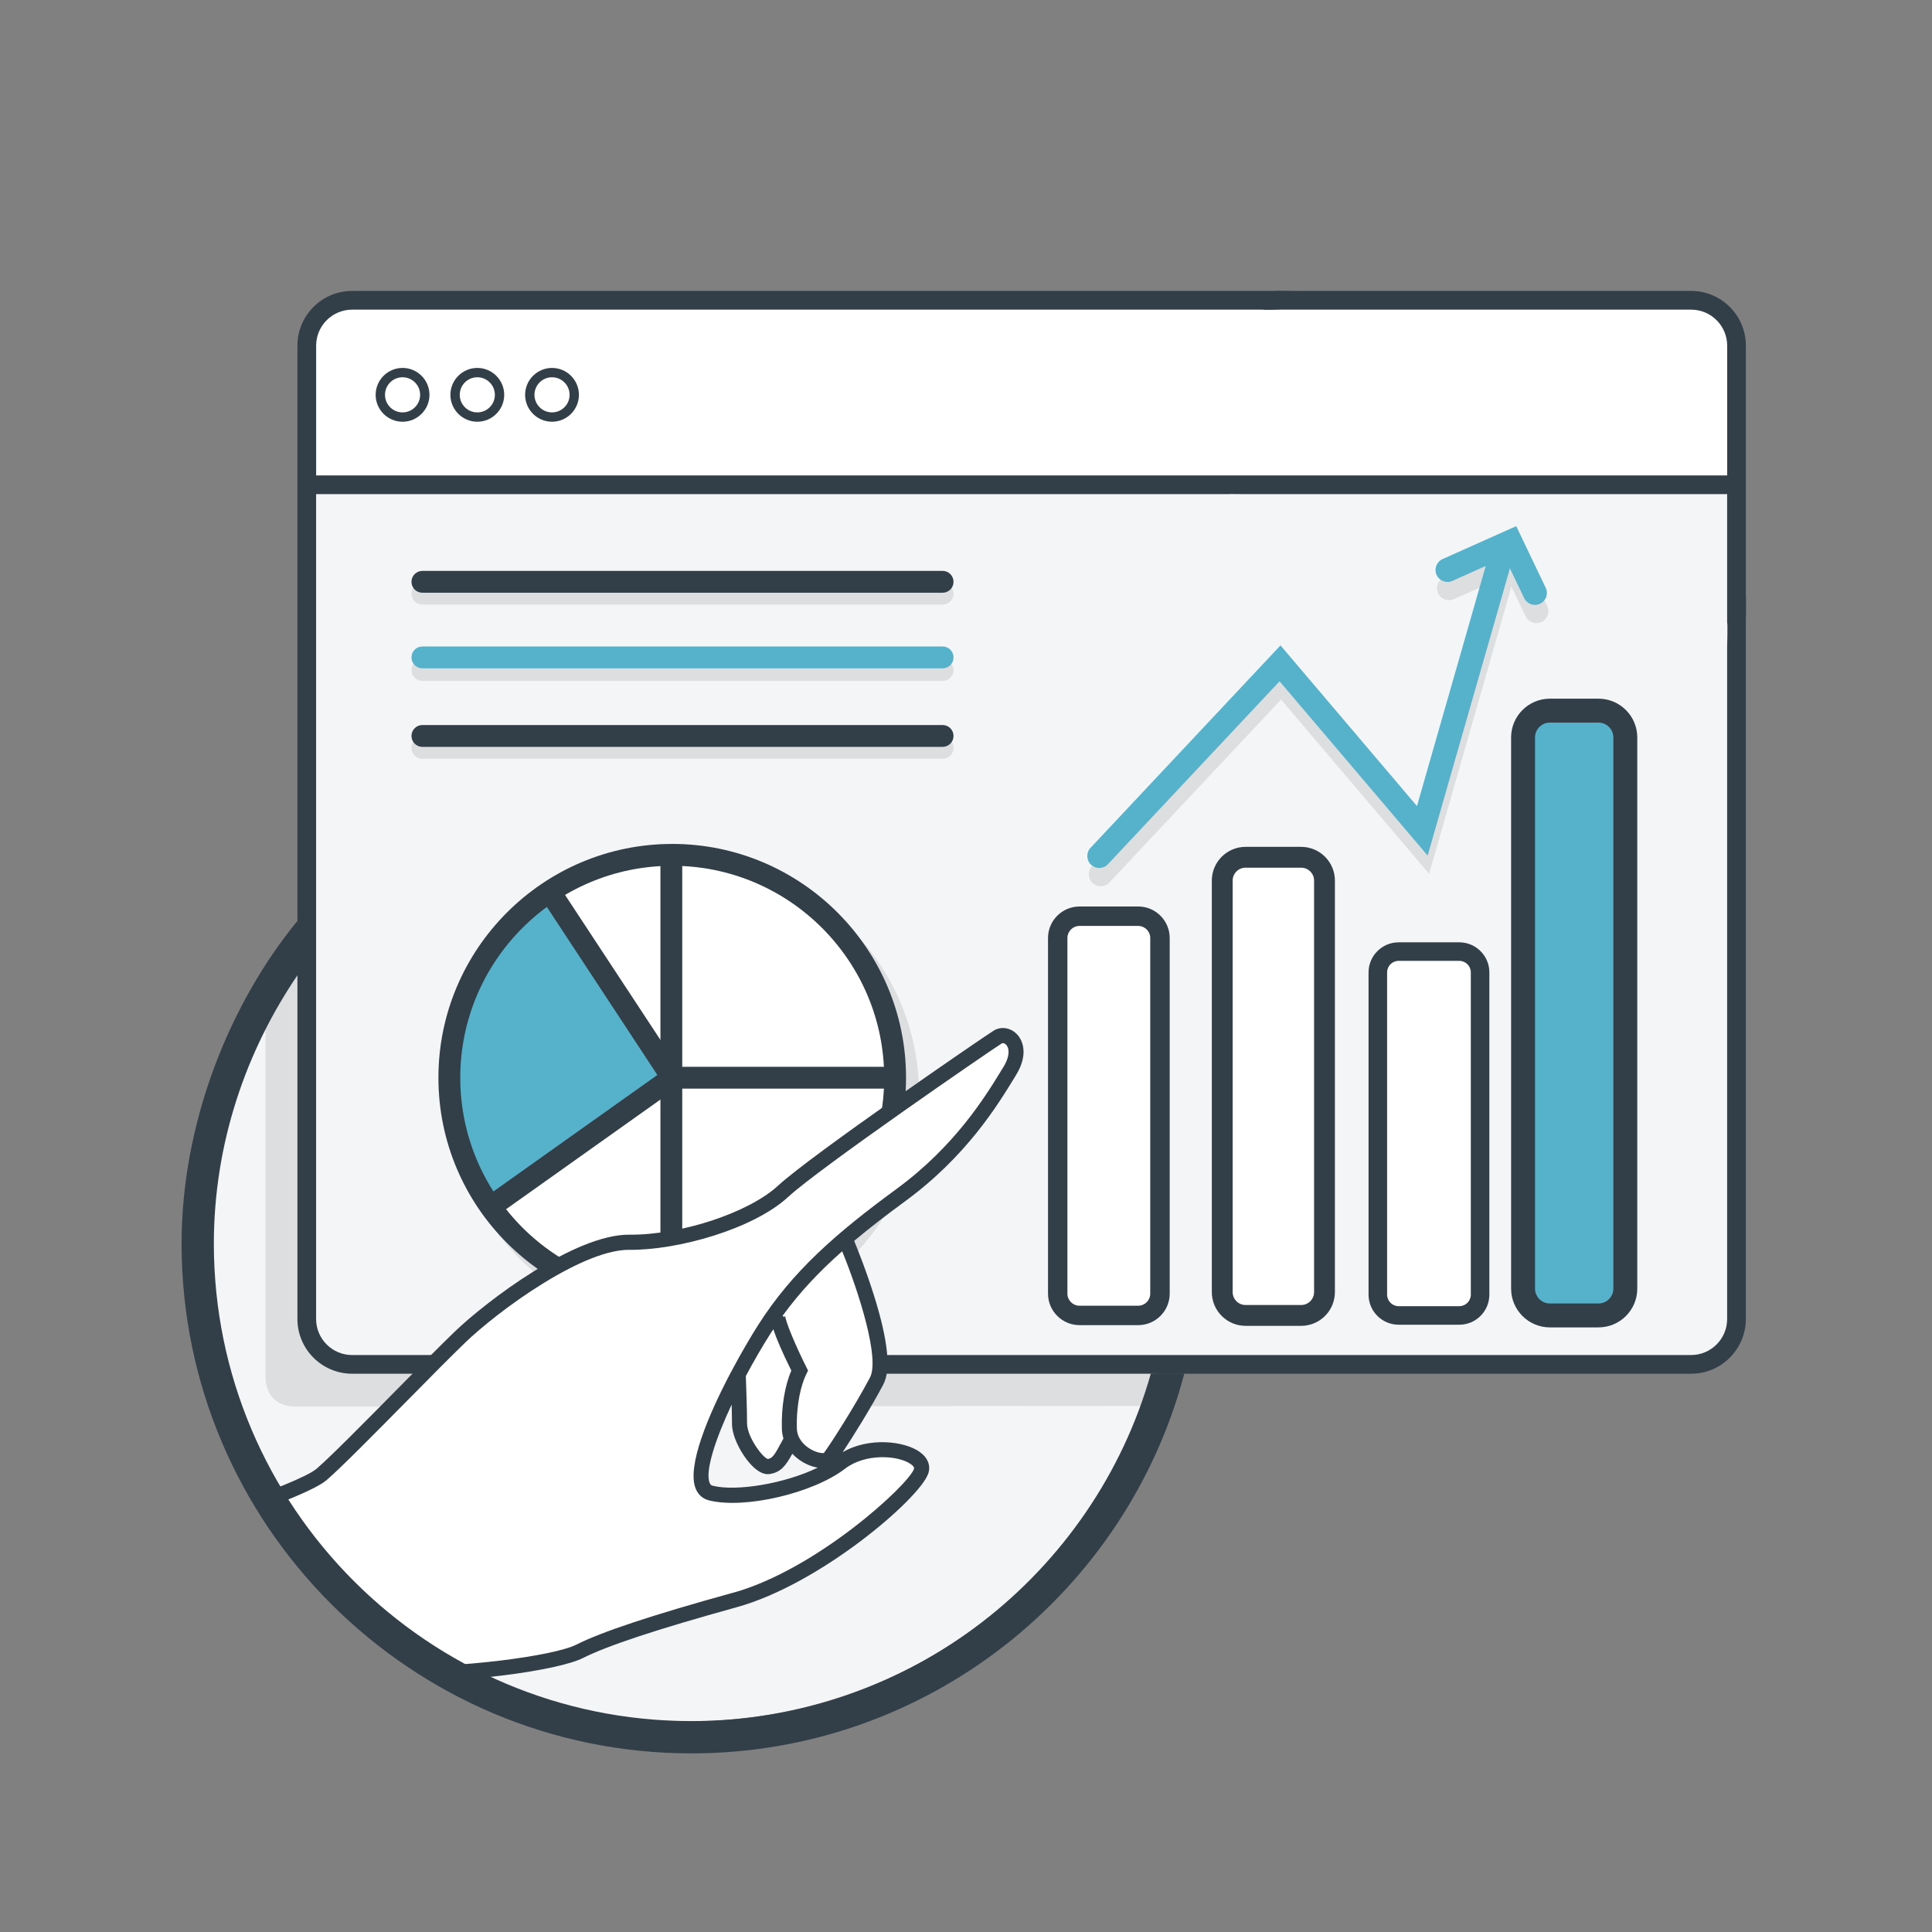 <?xml version="1.0" encoding="UTF-8"?>
<svg id="FINALS" xmlns="http://www.w3.org/2000/svg" width="550" height="550" xmlns:xlink="http://www.w3.org/1999/xlink" viewBox="0 0 550 550">
  <rect x="0" y="0" width="550" height="550" fill="#808080" stroke="none"/>
  <defs>
    <style>
      .cls-1 {
        fill: none;
      }

      .cls-2 {
        fill: #f3f5f6;
      }

      .cls-3 {
        fill: #56b2cb;
      }

      .cls-4 {
        fill: #dcdee0;
      }

      .cls-5 {
        fill: #fff;
      }

      .cls-6 {
        fill: #333f48;
      }

      .cls-7 {
        clip-path: url(#clippath);
      }
    </style>
    <clipPath id="clippath">
      <path class="cls-1" d="M519.74,89.61l-31.91-82.06-215.03,6.08S51.69,59.98,51.69,66.81s24.31,123.09,24.31,174c0,14.3,1.44,25.12,3.51,33.29-14.23,21.97-22.5,48.16-22.5,76.29,0,77.61,62.92,140.53,140.53,140.53,56.77,0,105.66-33.66,127.84-82.11l131.29,43.24,82.82,39.51,6.08-187.68-25.83-214.27Z"/>
    </clipPath>
  </defs>
  <g id="Recognize_Patterns" data-name="Recognize Patterns">
    <circle class="cls-2" cx="196.13" cy="351.92" r="138.11"/>
    <path class="cls-4" d="M94.39,384.49l2.3-3.49-9.54-5.57v-103.25l-11.57,11.57v108.23c.17,8.78,8.27,8.44,8.27,8.44l243.99-.17-.08-12.75-233.37-3.01Z"/>
    <g>
      <rect class="cls-2" x="87.33" y="85.49" width="407.01" height="302.93" rx="12.91" ry="12.91"/>
      <g>
        <path class="cls-4" d="M195.05,377.89c-36.7,0-66.56-29.86-66.56-66.56s29.86-66.56,66.56-66.56,66.56,29.86,66.56,66.56-29.86,66.56-66.56,66.56ZM195.05,250.99c-33.27,0-60.34,27.07-60.34,60.34s27.07,60.34,60.34,60.34,60.34-27.07,60.34-60.34-27.07-60.34-60.34-60.34Z"/>
        <rect class="cls-4" x="189.9" y="245.17" width="6.21" height="126.57"/>
        <rect class="cls-4" x="193.27" y="306.45" width="63.03" height="6.21"/>
        <rect class="cls-4" x="172.74" y="251.34" width="6.21" height="63.43" transform="translate(-126.61 143.19) rotate(-33.33)"/>
        <rect class="cls-4" x="136.15" y="324.67" width="62.94" height="6.21" transform="translate(-158.87 157.65) rotate(-35.39)"/>
      </g>
      <path class="cls-4" d="M268.34,172.12H120.25c-1.72,0-3.11-1.39-3.11-3.11s1.39-3.11,3.11-3.11h148.09c1.72,0,3.11,1.39,3.11,3.11s-1.39,3.11-3.11,3.11Z"/>
      <path class="cls-4" d="M268.34,216H120.25c-1.72,0-3.11-1.39-3.11-3.11s1.39-3.11,3.11-3.11h148.09c1.72,0,3.11,1.39,3.11,3.11s-1.39,3.11-3.11,3.11Z"/>
      <g>
        <circle class="cls-5" cx="191.37" cy="306.81" r="63.45"/>
        <line class="cls-5" x1="191.37" y1="306.81" x2="156.52" y2="253.81"/>
        <line class="cls-5" x1="191.37" y1="306.81" x2="140.06" y2="343.26"/>
      </g>
      <path class="cls-6" d="M268.34,168.74H120.25c-1.72,0-3.11-1.39-3.11-3.11s1.39-3.11,3.11-3.11h148.09c1.72,0,3.11,1.39,3.11,3.11s-1.39,3.11-3.11,3.11Z"/>
      <path class="cls-4" d="M268.34,193.85H120.25c-1.72,0-3.11-1.39-3.11-3.11s1.39-3.11,3.11-3.11h148.09c1.72,0,3.11,1.39,3.11,3.11s-1.39,3.11-3.11,3.11Z"/>
      <path class="cls-6" d="M268.34,212.62H120.25c-1.72,0-3.11-1.39-3.11-3.11s1.39-3.11,3.11-3.11h148.09c1.72,0,3.11,1.39,3.11,3.11s-1.39,3.11-3.11,3.11Z"/>
      <g>
        <path class="cls-3" d="M155.69,254.8l32.35,50.91-47.53,39.66s-36.28-52.88,15.19-90.57Z"/>
        <path class="cls-6" d="M191.37,373.37c-36.7,0-66.56-29.86-66.56-66.56s29.86-66.56,66.56-66.56,66.56,29.86,66.56,66.56-29.86,66.56-66.56,66.56ZM191.37,246.47c-33.27,0-60.34,27.07-60.34,60.34s27.07,60.34,60.34,60.34,60.34-27.07,60.34-60.34-27.07-60.34-60.34-60.34Z"/>
        <rect class="cls-6" x="188.01" y="242.42" width="6.21" height="126.57"/>
        <rect class="cls-6" x="191.37" y="303.7" width="63.03" height="6.21"/>
        <polyline class="cls-6" points="153.92 255.52 159.11 252.11 193.97 305.1 188.78 308.52"/>
        <rect class="cls-6" x="134.25" y="321.93" width="62.94" height="6.21" transform="translate(-157.63 156.05) rotate(-35.39)"/>
      </g>
      <path class="cls-3" d="M268.34,190.26H120.25c-1.72,0-3.11-1.39-3.11-3.11s1.39-3.11,3.11-3.11h148.09c1.72,0,3.11,1.39,3.11,3.11s-1.39,3.11-3.11,3.11Z"/>
      <g>
        <rect class="cls-5" x="301.11" y="260.82" width="29.11" height="113.65" rx="6.2" ry="6.2"/>
        <rect class="cls-5" x="347.94" y="244.04" width="29.11" height="130.43" rx="6.65" ry="6.65"/>
        <rect class="cls-5" x="392.24" y="270.9" width="29.11" height="103.58" rx="5.92" ry="5.92"/>
        <rect class="cls-3" x="433.59" y="202.31" width="29.11" height="172.17" rx="7.64" ry="7.64"/>
        <path class="cls-4" d="M440.45,172.53l-8.39-17.55-20.96,9.37c-1.72.77-2.49,2.78-1.72,4.5.77,1.72,2.78,2.48,4.5,1.72l9.5-4.25-19.58,68.35-38.85-45.74-54.08,57.63c-1.29,1.37-1.22,3.53.15,4.81.66.62,1.49.92,2.33.92.91,0,1.81-.36,2.48-1.07l48.86-52.07,42.15,49.61,23.27-81.21c.06-.21.1-.42.11-.64l4.09,8.55c.58,1.22,1.8,1.94,3.07,1.94.49,0,.99-.11,1.47-.33,1.7-.81,2.41-2.84,1.6-4.54Z"/>
        <path class="cls-6" d="M324.02,377.24h-16.7c-4.95,0-8.97-4.02-8.97-8.97v-101.24c0-4.95,4.02-8.97,8.97-8.97h16.7c4.95,0,8.97,4.02,8.97,8.97v101.24c0,4.95-4.02,8.97-8.97,8.97ZM307.31,263.59c-1.9,0-3.44,1.54-3.44,3.44v101.24c0,1.9,1.54,3.44,3.44,3.44h16.7c1.9,0,3.44-1.54,3.44-3.44v-101.24c0-1.9-1.54-3.44-3.44-3.44h-16.7Z"/>
        <path class="cls-6" d="M370.41,377.44h-15.82c-5.3,0-9.61-4.31-9.61-9.61v-117.14c0-5.3,4.31-9.61,9.61-9.61h15.82c5.3,0,9.61,4.31,9.61,9.61v117.14c0,5.3-4.31,9.61-9.61,9.61ZM354.59,247.01c-2.03,0-3.68,1.65-3.68,3.68v117.14c0,2.03,1.65,3.68,3.68,3.68h15.82c2.03,0,3.68-1.65,3.68-3.68v-117.14c0-2.03-1.65-3.68-3.68-3.68h-15.82Z"/>
        <path class="cls-6" d="M415.43,377.12h-17.27c-4.72,0-8.56-3.84-8.56-8.56v-91.74c0-4.72,3.84-8.56,8.56-8.56h17.27c4.72,0,8.56,3.84,8.56,8.56v91.74c0,4.72-3.84,8.56-8.56,8.56ZM398.16,273.54c-1.81,0-3.28,1.47-3.28,3.28v91.74c0,1.81,1.47,3.28,3.28,3.28h17.27c1.81,0,3.28-1.47,3.28-3.28v-91.74c0-1.81-1.47-3.28-3.28-3.28h-17.27Z"/>
        <path class="cls-6" d="M455.06,377.88h-13.84c-6.09,0-11.04-4.95-11.04-11.04v-156.9c0-6.09,4.95-11.04,11.04-11.04h13.84c6.09,0,11.04,4.95,11.04,11.04v156.9c0,6.09-4.95,11.04-11.04,11.04ZM441.22,205.71c-2.33,0-4.23,1.9-4.23,4.23v156.9c0,2.33,1.9,4.23,4.23,4.23h13.84c2.33,0,4.23-1.9,4.23-4.23v-156.9c0-2.33-1.9-4.23-4.23-4.23h-13.84Z"/>
        <path class="cls-3" d="M440.03,167.33l-8.39-17.55-20.96,9.37c-1.72.77-2.49,2.78-1.72,4.5.77,1.72,2.78,2.48,4.5,1.72l9.5-4.25-19.58,68.35-38.85-45.74-54.08,57.63c-1.29,1.37-1.22,3.53.15,4.81.66.62,1.49.92,2.33.92.91,0,1.81-.36,2.48-1.07l48.86-52.07,42.15,49.61,23.27-81.21c.06-.21.1-.42.11-.64l4.09,8.55c.58,1.22,1.8,1.94,3.07,1.94.49,0,.99-.11,1.47-.33,1.7-.81,2.41-2.84,1.6-4.54Z"/>
      </g>
      <path class="cls-5" d="M100.11,85.69h380.83c6.54,0,11.85,5.31,11.85,11.85v39.41H88.4v-39.55c0-6.46,5.25-11.71,11.71-11.71Z"/>
      <path class="cls-6" d="M497.01,169.74v-71.35c0-8.59-6.99-15.57-15.57-15.57h-113.17s-5.43-.12-5.43,0H100.24c-8.59,0-15.57,6.99-15.57,15.57v277.11c0,8.59,6.99,15.57,15.57,15.57h381.19c8.59,0,15.57-6.99,15.57-15.57v-197.88s.14-7.88,0-7.88ZM349.07,135.35H90v-36.95c0-5.65,4.6-10.25,10.25-10.25h259.29c0,.14,5.15,0,5.15,0h116.75c5.65,0,10.25,4.6,10.25,10.25v36.95h-138.15s-4.73,0-4.46,0ZM491.68,184.08v191.42c0,5.65-4.6,10.25-10.25,10.25H100.24c-5.65,0-10.25-4.6-10.25-10.25v-234.83h259.68c.06-.06,4.49,0,4.49,0h137.52v36.58c.19.19,0,6.82,0,6.82Z"/>
      <path class="cls-6" d="M114.6,120.06c-4.22,0-7.66-3.44-7.66-7.66s3.44-7.66,7.66-7.66,7.66,3.44,7.66,7.66-3.44,7.66-7.66,7.66ZM114.6,107.4c-2.76,0-5,2.24-5,5s2.24,5,5,5,5-2.24,5-5-2.24-5-5-5Z"/>
      <path class="cls-6" d="M135.88,120.06c-4.22,0-7.66-3.44-7.66-7.66s3.44-7.66,7.66-7.66,7.66,3.44,7.66,7.66-3.44,7.66-7.66,7.66ZM135.88,107.4c-2.76,0-5,2.24-5,5s2.24,5,5,5,5-2.24,5-5-2.24-5-5-5Z"/>
      <path class="cls-6" d="M157.15,120.06c-4.22,0-7.66-3.44-7.66-7.66s3.44-7.66,7.66-7.66,7.66,3.44,7.66,7.66-3.44,7.66-7.66,7.66ZM157.15,107.4c-2.76,0-5,2.24-5,5s2.24,5,5,5,5-2.24,5-5-2.24-5-5-5Z"/>
    </g>
    <g class="cls-7">
      <g>
        <path class="cls-5" d="M262.2,418.89c2-5.61-14.06-9.34-22.91-2.53-8.85,6.81-27.93,10.95-36.95,8.65-6.79-1.72.07-19.07,7.81-33.74.09,2.31.36,9.98.36,13.93,0,4.68,5.51,12.73,8.3,12.28,2.79-.45,3.65-2.44,6.27-7.31l-.12-.16.22-.17.12-.26c2.14,5.26,9.32,7.42,10.78,5.54,1.7-2.19,8.85-13.28,13.46-21.97s-8.68-39.85-8.68-39.85l-15.78,16.67c-.53.18-1.51.75-2.68,1.5,8.53-11.22,19.29-20.46,34.05-31.29,17.64-12.93,26.51-28,30.99-35.32,4.49-7.32-.52-11.47-3.43-9.66-2.91,1.81-51.93,35.45-61.06,43.88-9.13,8.44-29.49,14.67-43.79,14.53-14.31-.13-38.56,17.74-48.17,26.96-9.61,9.22-32.6,33.26-39.44,39.14-6.84,5.88-57.74,21.45-69.61,24.97-11.87,3.52-10.95,12-10.95,12,3.38,21.49,58.65,51.04,58.65,51.04,3.4,2.08,5.66-3.37,9.17-7.33,3.51-3.97,15.32-13.27,19.21-18.44,3.89-5.17,12.73-5.51,12.73-5.51,20.03.76,47.47-2.93,54.24-6.34,6.76-3.41,19.96-7.92,44.21-14.63,24.26-6.72,50.99-30.98,52.99-36.59Z"/>
        <path class="cls-6" d="M264.22,419.61c.82-2.29-.04-4.57-2.36-6.25-4.28-3.11-14.44-4.33-21.97.05,2.97-4.47,7.99-12.52,11.55-19.24,2.22-4.18,1.41-12.3-2.46-24.82-2.29-7.39-4.92-13.93-5.82-16.1,4.44-3.73,9.28-7.44,14.56-11.31,17.39-12.75,26.3-27.34,31.09-35.18l.46-.76c3.32-5.41,2.23-9.59.12-11.69-1.81-1.8-4.49-2.17-6.51-.91-3.24,2.02-52.04,35.49-61.38,44.13-8.33,7.7-27.71,14.1-42.32,13.96-15.54-.14-40.62,18.86-49.67,27.55-3.97,3.81-10.11,10.03-16.62,16.63-9.23,9.35-18.78,19.03-22.74,22.43-5.38,4.63-44.11,17.21-68.82,24.54-10.74,3.19-12.85,10.74-12.47,14.28v.1c2.49,15.74,30.11,34.86,46.95,45.17,6.86,4.2,11.92,6.94,12.77,7.4,4.17,2.5,7.21-1.66,9.43-4.7.76-1.04,1.55-2.12,2.4-3.08,1.36-1.54,4.23-4.09,7.26-6.79,4.52-4.02,9.64-8.58,12.06-11.79,3.06-4.07,10.25-4.61,11.03-4.65,20.78.78,48.15-3.02,55.19-6.57,7.05-3.55,20.97-8.15,43.82-14.48,23.82-6.6,51.91-30.83,54.44-37.94ZM223.02,409.52l-.37.69c-2.17,4.06-2.72,4.89-4.05,5.14-1.62-.46-5.93-6.43-5.93-10.15,0-3.73-.24-10.64-.35-13.46,2.25-4.23,4.69-8.44,7.15-12.3.22-.35.45-.68.68-1.02.84,2.53,2.39,6.25,5.13,11.77-1.87,4.28-2.87,10.37-2.7,16.57.03.97.19,1.89.45,2.75ZM208.37,405.22c0,4.27,3.46,10.18,6.55,12.81.38.32.76.6,1.13.83,1.08.66,2.12.92,3.11.76,3.16-.51,4.55-2.4,6.4-5.77.82.88,1.77,1.64,2.77,2.25.92.56,1.89,1.01,2.85,1.32.56.18,1.09.3,1.61.39-9.46,4.6-23.29,6.83-29.92,5.14-.37-.09-.64-.26-.86-.82-1.31-3.32,1.59-12.27,6.28-22.3.05,2.01.09,3.96.09,5.39ZM247.66,392.16c-4.48,8.46-11.28,19.01-13.12,21.48-.57.11-2.33-.12-4.25-1.38-1.25-.82-3.36-2.65-3.44-5.6-.19-7.09,1.28-12.67,2.71-15.52l.48-.96-.48-.96c-2.97-5.92-6.11-13.29-6.05-14.83,0,0-.01.24-.2.55l-.54-.33c4.89-6.75,10.49-12.66,16.98-18.4,4.86,11.91,10.74,30.61,7.91,35.96ZM208.64,453.42c-23.13,6.41-37.3,11.1-44.61,14.79-6.42,3.23-33.89,6.85-53.19,6.11h-.16c-.4.02-9.91.45-14.36,6.36-2.16,2.87-7.11,7.27-11.48,11.16-3.27,2.91-6.09,5.42-7.63,7.15-.98,1.1-1.83,2.27-2.65,3.39-2.33,3.18-3.14,3.94-3.79,3.54l-.11-.06c-.54-.29-54.23-29.21-57.53-49.4-.04-.65-.13-6.85,9.43-9.69,2.55-.76,62.46-18.58,70.4-25.4,4.1-3.52,13.7-13.26,23-22.67,6.48-6.57,12.61-12.77,16.53-16.54,4.21-4.05,12.5-10.85,21.97-16.71,10.29-6.37,18.83-9.71,24.7-9.65,13.83.13,35.32-5.91,45.27-15.1,8.81-8.15,57.23-41.45,60.73-43.64.39-.24.89-.02,1.23.32.91.9,1.26,3.12-.75,6.4l-.47.76c-4.63,7.58-13.26,21.7-29.97,33.95-17.04,12.49-29.56,23.32-39.34,38.67-1.98,3.1-4.88,8-7.8,13.52h-.07s0,.05,0,.12c-6.23,11.83-12.5,26.52-9.97,32.92.7,1.77,2.01,2.94,3.79,3.4,10.08,2.56,29.65-2,38.79-9.03,5.76-4.43,15.17-3.83,18.74-1.24,1.05.76.89,1.2.84,1.35-1.62,4.56-27.72,28.65-51.55,35.25Z"/>
      </g>
    </g>
    <path class="cls-6" d="M327.63,391c-16.15,57.04-68.68,98.96-130.82,98.96-74.95,0-135.93-60.98-135.93-135.93,0-28.36,9.09-54.89,24.01-76.7l-.21-15.18c-19.56,23.87-32.99,57.77-32.99,91.87,0,80.02,65.1,145.13,145.13,145.13,67.25,0,123.95-45.98,140.34-108.15h-9.53Z"/>
  </g>
</svg>